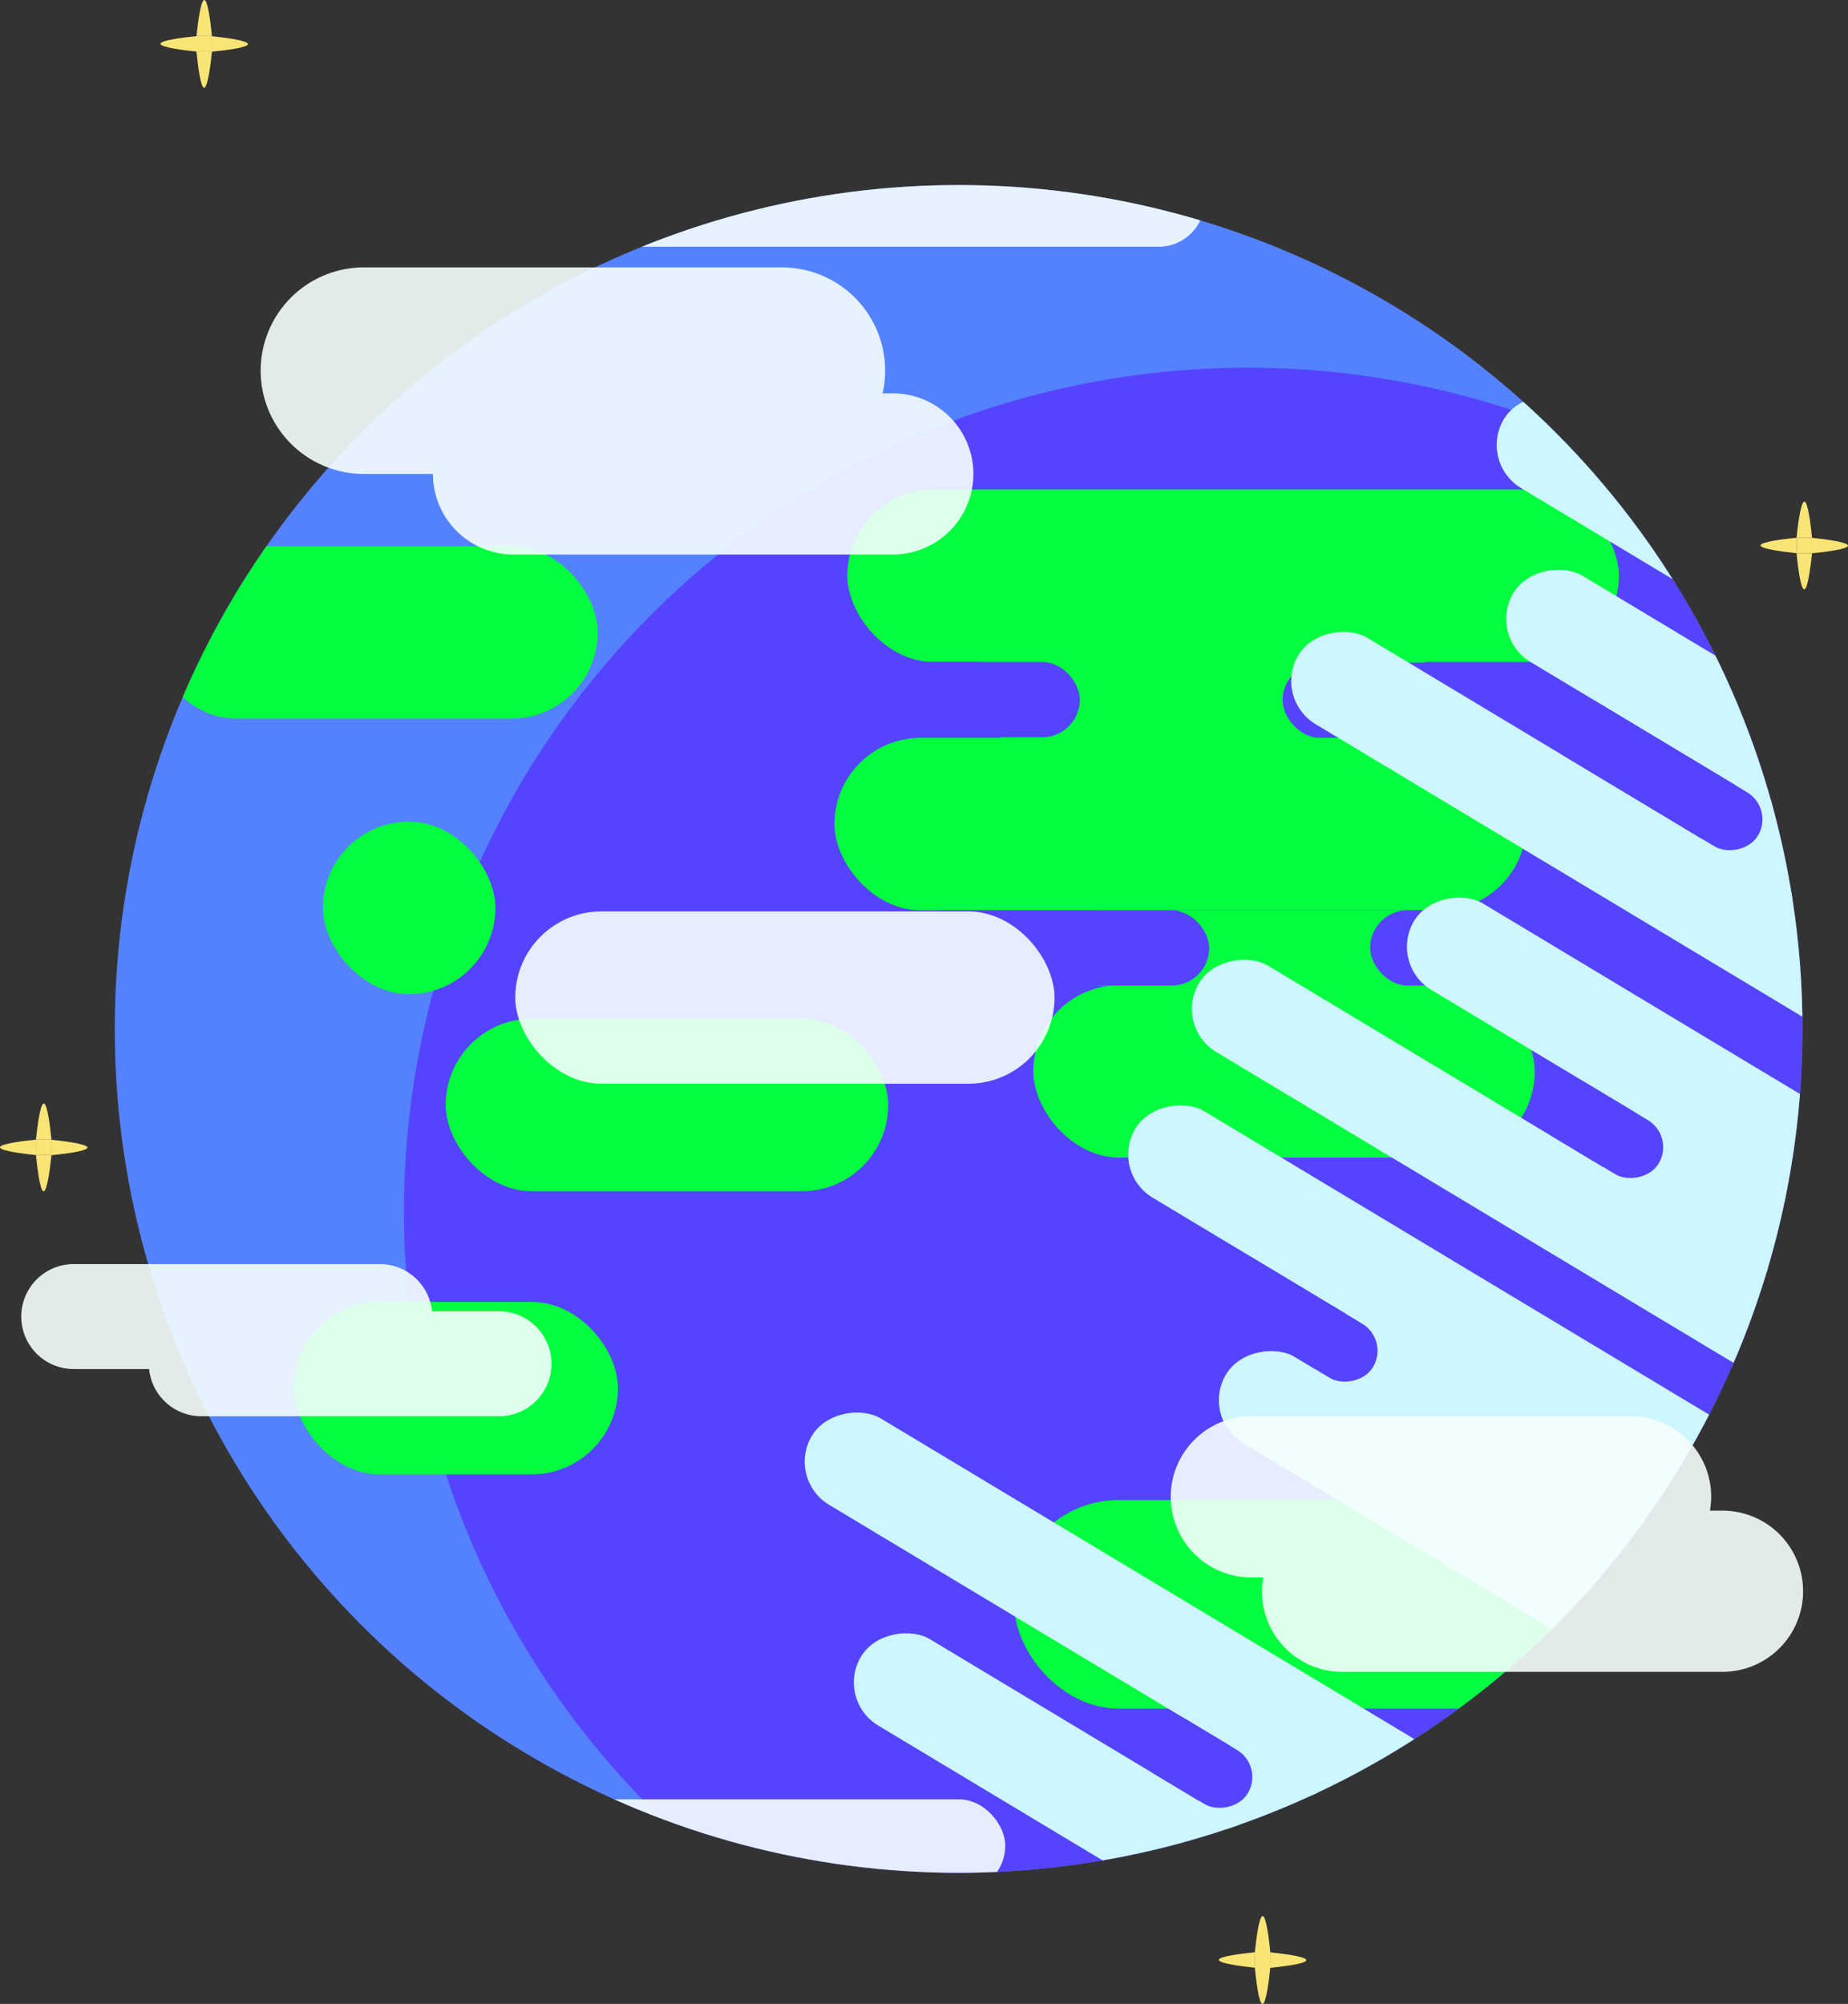 <svg xmlns="http://www.w3.org/2000/svg" xmlns:xlink="http://www.w3.org/1999/xlink" width="368.429" height="399.5" viewBox="0 0 368.429 399.5">
  <rect x="0" y="0" width="368.429" height="399.5" fill="#333333" stroke="none"/>
  <defs>
    <clipPath id="clip-path">
      <circle id="Ellipse_3" data-name="Ellipse 3" cx="168.236" cy="168.236" r="168.236" fill="none"/>
    </clipPath>
  </defs>
  <g id="Group_166" data-name="Group 166" transform="translate(-278 -333.5)">
    <g id="Earth" transform="translate(282.239 370.392)">
      <g id="Group_7" data-name="Group 7" transform="translate(0 0)">
        <g id="Group_6" data-name="Group 6">
          <g id="Group_4" data-name="Group 4">
            <g id="Group_3" data-name="Group 3" transform="translate(18.639)">
              <g id="Group_2" data-name="Group 2" clip-path="url(#clip-path)">
                <circle id="Ellipse_1" data-name="Ellipse 1" cx="168.236" cy="168.236" r="168.236" fill="#5482ff"/>
                <circle id="Ellipse_2" data-name="Ellipse 2" cx="168.236" cy="168.236" r="168.236" transform="translate(57.652 36.412)" fill="#5444ff"/>
                <rect id="Rectangle_6" data-name="Rectangle 6" width="89.309" height="34.389" rx="17.194" transform="translate(6.972 71.991)" fill="#02ff3f"/>
                <rect id="Rectangle_7" data-name="Rectangle 7" width="153.821" height="34.389" rx="17.194" transform="translate(146.051 60.689)" fill="#02ff3f"/>
                <rect id="Rectangle_8" data-name="Rectangle 8" width="99.979" height="34.389" rx="17.194" transform="translate(183.128 159.514)" fill="#02ff3f"/>
                <rect id="Rectangle_9" data-name="Rectangle 9" width="64.612" height="34.389" rx="17.194" transform="translate(35.712 222.659)" fill="#02ff3f"/>
                <rect id="Rectangle_10" data-name="Rectangle 10" width="89.719" height="34.389" rx="17.194" transform="translate(172.166 81.949)" fill="#02ff3f"/>
                <rect id="Rectangle_11" data-name="Rectangle 11" width="89.719" height="15.022" rx="7.511" transform="translate(232.83 95.197)" fill="#5444ff"/>
                <rect id="Rectangle_12" data-name="Rectangle 12" width="137.935" height="34.389" rx="17.194" transform="translate(143.486 110.203)" fill="#02ff3f"/>
                <rect id="Rectangle_13" data-name="Rectangle 13" width="60.589" height="15.022" rx="7.511" transform="translate(131.81 95.078)" fill="#5444ff"/>
                <rect id="Rectangle_14" data-name="Rectangle 14" width="89.719" height="15.022" rx="7.511" transform="translate(188.592 144.6)" fill="#02ff3f"/>
                <rect id="Rectangle_15" data-name="Rectangle 15" width="89.719" height="15.022" rx="7.511" transform="translate(250.283 144.575)" fill="#5444ff"/>
                <rect id="Rectangle_16" data-name="Rectangle 16" width="60.589" height="15.022" rx="7.511" transform="translate(157.603 144.584)" fill="#5444ff"/>
                <rect id="Rectangle_17" data-name="Rectangle 17" width="118.151" height="41.573" rx="20.787" transform="translate(179.313 262.17)" fill="#02ff3f"/>
                <rect id="Rectangle_18" data-name="Rectangle 18" width="88.227" height="34.389" rx="17.194" transform="translate(65.978 166.205)" fill="#02ff3f"/>
                <rect id="Rectangle_19" data-name="Rectangle 19" width="34.389" height="34.389" rx="17.194" transform="translate(41.504 126.909)" fill="#02ff3f"/>
                <rect id="Rectangle_20" data-name="Rectangle 20" width="20.071" height="87.694" rx="10.035" transform="matrix(0.515, -0.857, 0.857, 0.515, 273.677, 89.928)" fill="#cef6ff"/>
                <rect id="Rectangle_21" data-name="Rectangle 21" width="20.071" height="87.694" rx="10.035" transform="matrix(0.515, -0.857, 0.857, 0.515, 271.78, 55.252)" fill="#cef6ff"/>
                <rect id="Rectangle_22" data-name="Rectangle 22" width="20.071" height="143.455" rx="10.035" transform="matrix(0.515, -0.857, 0.857, 0.515, 230.808, 102.314)" fill="#cef6ff"/>
                <rect id="Rectangle_23" data-name="Rectangle 23" width="15.475" height="21.425" transform="translate(315.667 132.082) rotate(-60)" fill="#cef6ff"/>
                <rect id="Rectangle_24" data-name="Rectangle 24" width="12.592" height="47.503" rx="6.296" transform="matrix(0.515, -0.857, 0.857, 0.515, 283.643, 110.628)" fill="#5444ff"/>
                <rect id="Rectangle_25" data-name="Rectangle 25" width="20.071" height="103.56" rx="10.035" transform="matrix(0.515, -0.857, 0.857, 0.515, 253.882, 155.292)" fill="#cef6ff"/>
                <rect id="Rectangle_26" data-name="Rectangle 26" width="20.071" height="143.455" rx="10.035" transform="matrix(0.515, -0.857, 0.857, 0.515, 211.013, 167.678)" fill="#cef6ff"/>
                <rect id="Rectangle_27" data-name="Rectangle 27" width="15.475" height="41.941" transform="translate(295.872 197.446) rotate(-60)" fill="#cef6ff"/>
                <rect id="Rectangle_28" data-name="Rectangle 28" width="12.592" height="27.102" rx="6.296" transform="matrix(0.515, -0.857, 0.857, 0.515, 281.338, 186.495)" fill="#5444ff"/>
                <rect id="Rectangle_29" data-name="Rectangle 29" width="20.071" height="142.968" rx="10.035" transform="matrix(0.515, -0.857, 0.857, 0.515, 198.311, 196.707)" fill="#cef6ff"/>
                <rect id="Rectangle_30" data-name="Rectangle 30" width="20.071" height="111.766" rx="10.035" transform="matrix(0.515, -0.857, 0.857, 0.515, 216.395, 245.692)" fill="#cef6ff"/>
                <rect id="Rectangle_31" data-name="Rectangle 31" width="15.475" height="83.567" transform="translate(238.037 238.334) rotate(-60)" fill="#cef6ff"/>
                <rect id="Rectangle_32" data-name="Rectangle 32" width="12.592" height="38.493" rx="6.296" transform="matrix(0.515, -0.857, 0.857, 0.515, 214.626, 221.22)" fill="#5444ff"/>
                <rect id="Rectangle_33" data-name="Rectangle 33" width="20.071" height="149.126" rx="10.035" transform="matrix(0.515, -0.857, 0.857, 0.515, 133.82, 257.948)" fill="#cef6ff"/>
                <rect id="Rectangle_34" data-name="Rectangle 34" width="20.071" height="143.455" rx="10.035" transform="matrix(0.515, -0.857, 0.857, 0.515, 143.618, 301.957)" fill="#cef6ff"/>
                <rect id="Rectangle_35" data-name="Rectangle 35" width="15.475" height="37.088" transform="translate(214.912 323.894) rotate(-60)" fill="#cef6ff"/>
                <rect id="Rectangle_36" data-name="Rectangle 36" width="12.592" height="24.627" rx="6.296" transform="matrix(0.515, -0.857, 0.857, 0.515, 201.546, 313.33)" fill="#5444ff"/>
                <rect id="Rectangle_37" data-name="Rectangle 37" width="129.344" height="18.443" rx="9.222" transform="translate(48.192 321.83)" fill="#f6fffe" opacity="0.9"/>
                <rect id="Rectangle_38" data-name="Rectangle 38" width="144.133" height="18.443" rx="9.222" transform="translate(73.188 -6.14)" fill="#f6fffe" opacity="0.9"/>
              </g>
            </g>
            <path id="Path_1" data-name="Path 1" d="M807.681,836.151H805.3a16.067,16.067,0,0,0,.253-2.754h0a16.066,16.066,0,0,0-16.066-16.066H713.871A16.065,16.065,0,0,0,697.805,833.4h0a16.065,16.065,0,0,0,16.065,16.066h2.382a15.99,15.99,0,0,0,15.813,18.82h75.615a16.066,16.066,0,1,0,0-32.131Z" transform="translate(-468.636 -571.875)" fill="#f6fffe" opacity="0.9"/>
            <path id="Path_2" data-name="Path 2" d="M582.261,537.5h-2.034a20.665,20.665,0,0,0,.505-4.527h0a20.592,20.592,0,0,0-20.592-20.592H476.828a20.592,20.592,0,0,0-20.592,20.592h0a20.592,20.592,0,0,0,20.592,20.592h13.752a16.066,16.066,0,0,0,16.066,16.066h75.615a16.066,16.066,0,0,0,16.066-16.066h0A16.066,16.066,0,0,0,582.261,537.5Z" transform="translate(-408.505 -495.967)" fill="#f6fffe" opacity="0.9"/>
            <rect id="Rectangle_39" data-name="Rectangle 39" width="107.51" height="34.355" rx="17.177" transform="translate(98.486 144.809)" fill="#f6fffe" opacity="0.9"/>
            <path id="Path_3" data-name="Path 3" d="M487.931,786.354H474.582a10.462,10.462,0,0,0-10.408-9.41H403.148a10.462,10.462,0,0,0,0,20.924h15.023a10.462,10.462,0,0,0,10.408,9.41h59.351a10.462,10.462,0,1,0,0-20.924Z" transform="translate(-392.686 -561.822)" fill="#f6fffe" opacity="0.9"/>
          </g>
        </g>
      </g>
    </g>
    <g id="Group_22" data-name="Group 22" transform="translate(-1050 90.5)">
      <path id="Path_19" data-name="Path 19" d="M1563.562,243c-.731,0-1.311,4.817-1.562,7.206h3.088C1564.849,247.815,1564.292,243,1563.562,243Z" transform="translate(-194.83)" fill="#f9e575"/>
      <path id="Path_20" data-name="Path 20" d="M1655.206,448.012c0-.731-4.817-1.311-7.206-1.562v3.088C1650.391,449.3,1655.2,448.742,1655.206,448.012Z" transform="translate(-277.777 -196.228)" fill="#f9e575"/>
      <path id="Path_21" data-name="Path 21" d="M1563.526,540.206c.731,0,1.311-4.817,1.562-7.206H1562C1562.24,535.391,1562.8,540.2,1563.526,540.206Z" transform="translate(-194.83 -279.706)" fill="#f9e575"/>
      <path id="Path_22" data-name="Path 22" d="M1360,447.478c0,.731,4.817,1.311,7.206,1.562v-3.088C1364.815,446.192,1360,446.748,1360,447.478Z" transform="translate(0 -195.748)" fill="#f9e575"/>
      <path id="Path_23" data-name="Path 23" d="M.188-.3H3.281V2.8H.188Z" transform="translate(1367 250.5)" fill="#f9e575"/>
    </g>
    <g id="Group_23" data-name="Group 23" transform="translate(-731 190.5)">
      <path id="Path_19-2" data-name="Path 19" d="M1563.562,243c-.731,0-1.311,4.817-1.562,7.206h3.088C1564.849,247.815,1564.292,243,1563.562,243Z" transform="translate(-194.83)" fill="#f9e575"/>
      <path id="Path_20-2" data-name="Path 20" d="M1655.206,448.012c0-.731-4.817-1.311-7.206-1.562v3.088C1650.391,449.3,1655.2,448.742,1655.206,448.012Z" transform="translate(-277.777 -196.228)" fill="#f9e575"/>
      <path id="Path_21-2" data-name="Path 21" d="M1563.526,540.206c.731,0,1.311-4.817,1.562-7.206H1562C1562.24,535.391,1562.8,540.2,1563.526,540.206Z" transform="translate(-194.83 -279.706)" fill="#f9e575"/>
      <path id="Path_22-2" data-name="Path 22" d="M1360,447.478c0,.731,4.817,1.311,7.206,1.562v-3.088C1364.815,446.192,1360,446.748,1360,447.478Z" transform="translate(0 -195.748)" fill="#f9e575"/>
      <path id="Path_23-2" data-name="Path 23" d="M.188-.3H3.281V2.8H.188Z" transform="translate(1367 250.5)" fill="#f9e575"/>
    </g>
    <g id="Group_24" data-name="Group 24" transform="translate(-1082 310.5)">
      <path id="Path_19-3" data-name="Path 19" d="M1563.562,243c-.731,0-1.311,4.817-1.562,7.206h3.088C1564.849,247.815,1564.292,243,1563.562,243Z" transform="translate(-194.83)" fill="#f9e575"/>
      <path id="Path_20-3" data-name="Path 20" d="M1655.206,448.012c0-.731-4.817-1.311-7.206-1.562v3.088C1650.391,449.3,1655.2,448.742,1655.206,448.012Z" transform="translate(-277.777 -196.228)" fill="#f9e575"/>
      <path id="Path_21-3" data-name="Path 21" d="M1563.526,540.206c.731,0,1.311-4.817,1.562-7.206H1562C1562.24,535.391,1562.8,540.2,1563.526,540.206Z" transform="translate(-194.83 -279.706)" fill="#f9e575"/>
      <path id="Path_22-3" data-name="Path 22" d="M1360,447.478c0,.731,4.817,1.311,7.206,1.562v-3.088C1364.815,446.192,1360,446.748,1360,447.478Z" transform="translate(0 -195.748)" fill="#f9e575"/>
      <path id="Path_23-3" data-name="Path 23" d="M.188-.3H3.281V2.8H.188Z" transform="translate(1367 250.5)" fill="#f9e575"/>
    </g>
    <g id="Group_25" data-name="Group 25" transform="translate(-839 472.5)">
      <path id="Path_19-4" data-name="Path 19" d="M1563.562,243c-.731,0-1.311,4.817-1.562,7.206h3.088C1564.849,247.815,1564.292,243,1563.562,243Z" transform="translate(-194.83)" fill="#f9e575"/>
      <path id="Path_20-4" data-name="Path 20" d="M1655.206,448.012c0-.731-4.817-1.311-7.206-1.562v3.088C1650.391,449.3,1655.2,448.742,1655.206,448.012Z" transform="translate(-277.777 -196.228)" fill="#f9e575"/>
      <path id="Path_21-4" data-name="Path 21" d="M1563.526,540.206c.731,0,1.311-4.817,1.562-7.206H1562C1562.24,535.391,1562.8,540.2,1563.526,540.206Z" transform="translate(-194.83 -279.706)" fill="#f9e575"/>
      <path id="Path_22-4" data-name="Path 22" d="M1360,447.478c0,.731,4.817,1.311,7.206,1.562v-3.088C1364.815,446.192,1360,446.748,1360,447.478Z" transform="translate(0 -195.748)" fill="#f9e575"/>
      <path id="Path_23-4" data-name="Path 23" d="M.188-.3H3.281V2.8H.188Z" transform="translate(1367 250.5)" fill="#f9e575"/>
    </g>
  </g>
</svg>
